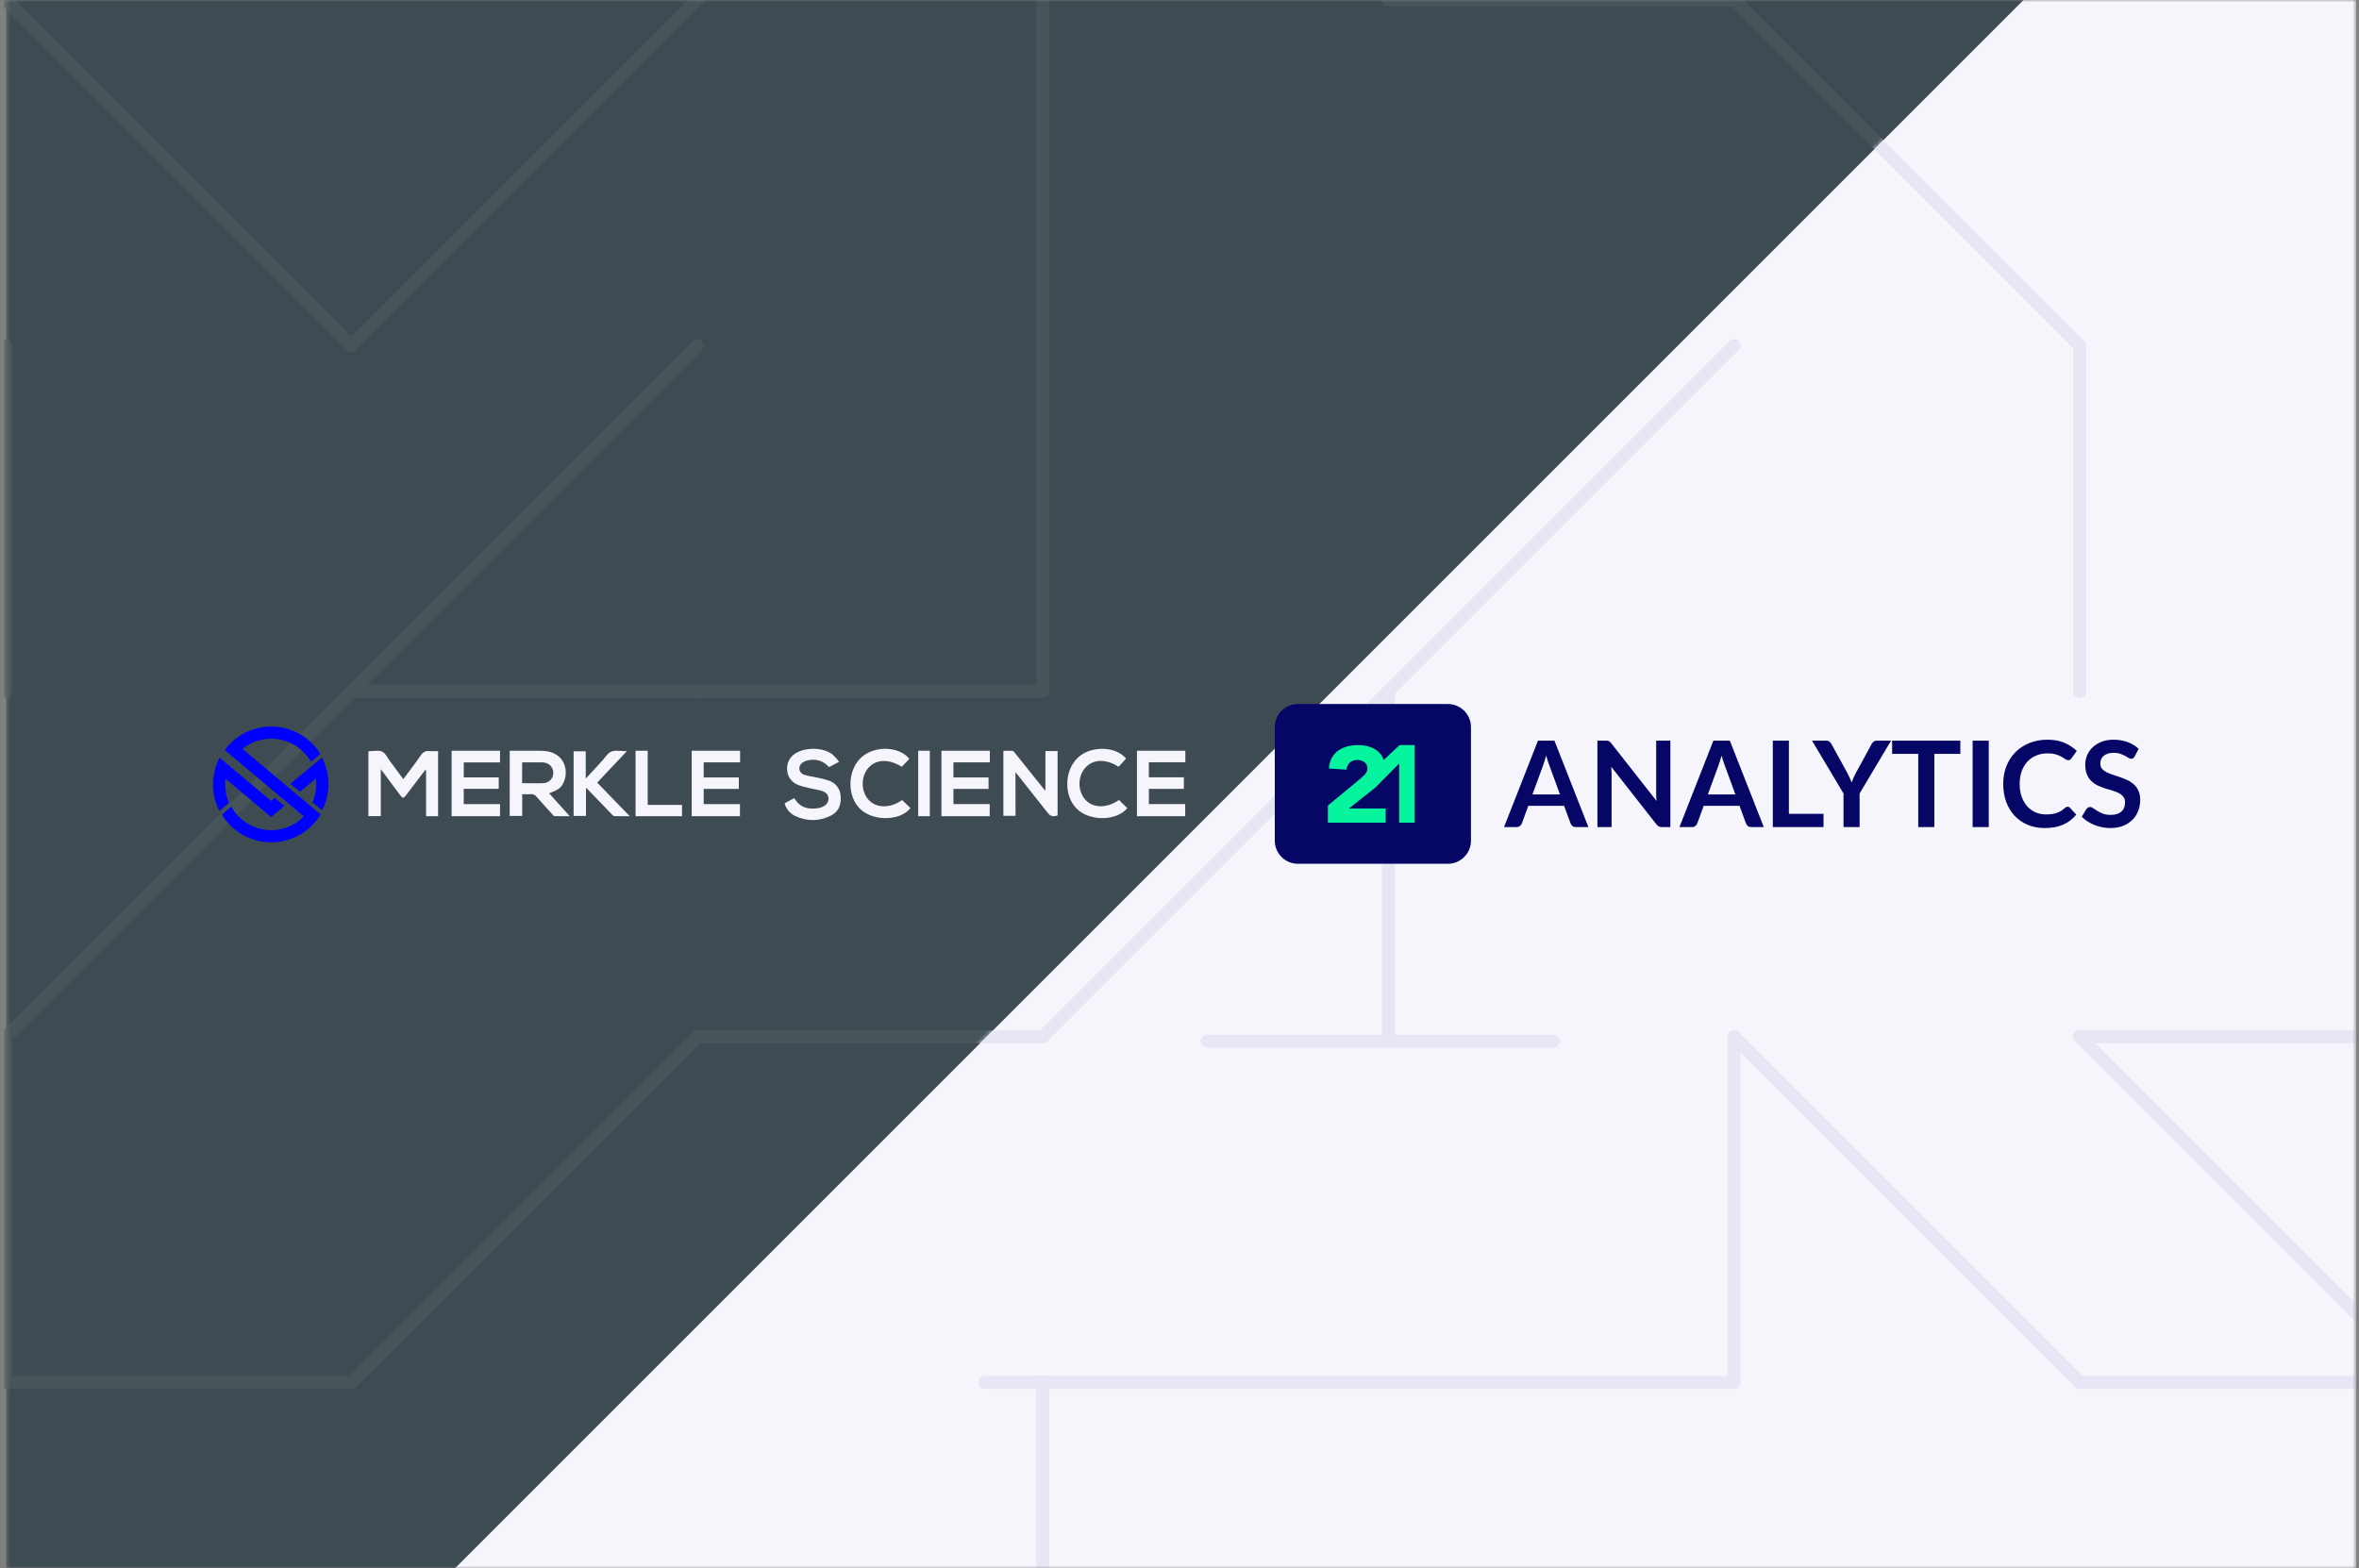 <svg width="546" height="363" viewBox="0 0 546 363" fill="none" xmlns="http://www.w3.org/2000/svg">
<rect x="0" y="0" width="546" height="363" fill="#808080" stroke="none"/>
<g clip-path="url(#clip0_582_87)">
<mask id="mask0_582_87" style="mask-type:luminance" maskUnits="userSpaceOnUse" x="1" y="0" width="545" height="363">
<path d="M545.356 0H1.356V363H545.356V0Z" fill="white"/>
</mask>
<g mask="url(#mask0_582_87)">
<path d="M545.356 0H1.356V363H545.356V0Z" fill="white"/>
<path d="M545.356 363H1.356V0H545.356V363Z" fill="#3E4B52"/>
<path d="M1.356 0L81.356 80" stroke="#47545A" stroke-width="3" stroke-miterlimit="10" stroke-linecap="round"/>
<path d="M1.356 80V160" stroke="#47545A" stroke-width="3" stroke-miterlimit="10" stroke-linecap="round"/>
<path d="M1.356 240L81.356 160" stroke="#47545A" stroke-width="3" stroke-miterlimit="10" stroke-linecap="round"/>
<path d="M1.356 320V240" stroke="#47545A" stroke-width="3" stroke-miterlimit="10" stroke-linecap="round"/>
<path d="M81.356 320H1.356" stroke="#47545A" stroke-width="3" stroke-miterlimit="10" stroke-linecap="round"/>
<path d="M161.356 0L81.356 80" stroke="#47545A" stroke-width="3" stroke-miterlimit="10" stroke-linecap="round"/>
<path d="M161.356 80L81.356 160" stroke="#47545A" stroke-width="3" stroke-miterlimit="10" stroke-linecap="round"/>
<path d="M161.356 160H81.356" stroke="#47545A" stroke-width="3" stroke-miterlimit="10" stroke-linecap="round"/>
<path d="M161.356 240L81.356 320" stroke="#47545A" stroke-width="3" stroke-miterlimit="10" stroke-linecap="round"/>
<path d="M241.356 160V80" stroke="#47545A" stroke-width="3" stroke-miterlimit="10" stroke-linecap="round"/>
<path d="M161.356 160H241.356" stroke="#47545A" stroke-width="3" stroke-miterlimit="10" stroke-linecap="round"/>
<path d="M161.356 240H241.356" stroke="#47545A" stroke-width="3" stroke-miterlimit="10" stroke-linecap="round"/>
<path d="M241.356 400V320" stroke="#47545A" stroke-width="3" stroke-miterlimit="10" stroke-linecap="round"/>
<path d="M241.356 0V80" stroke="#47545A" stroke-width="3" stroke-miterlimit="10" stroke-linecap="round"/>
<path d="M321.356 160L241.356 240" stroke="#47545A" stroke-width="3" stroke-miterlimit="10" stroke-linecap="round"/>
<path d="M321.356 320H241.356" stroke="#47545A" stroke-width="3" stroke-miterlimit="10" stroke-linecap="round"/>
<path d="M401.356 0H321.356" stroke="#47545A" stroke-width="3" stroke-miterlimit="10" stroke-linecap="round"/>
<path d="M401.356 80L321.356 160" stroke="#47545A" stroke-width="3" stroke-miterlimit="10" stroke-linecap="round"/>
<path d="M321.356 240V160" stroke="#47545A" stroke-width="3" stroke-miterlimit="10" stroke-linecap="round"/>
<path d="M401.356 240V320" stroke="#47545A" stroke-width="3" stroke-miterlimit="10" stroke-linecap="round"/>
<path d="M481.356 80L401.356 0" stroke="#47545A" stroke-width="3" stroke-miterlimit="10" stroke-linecap="round"/>
<path d="M481.356 160V80" stroke="#47545A" stroke-width="3" stroke-miterlimit="10" stroke-linecap="round"/>
<path d="M481.356 320L401.356 240" stroke="#47545A" stroke-width="3" stroke-miterlimit="10" stroke-linecap="round"/>
<path d="M481.356 160V80" stroke="#47545A" stroke-width="3" stroke-miterlimit="10" stroke-linecap="round"/>
<path d="M561.356 240H481.356" stroke="#47545A" stroke-width="3" stroke-miterlimit="10" stroke-linecap="round"/>
<path d="M481.356 240L561.356 320" stroke="#47545A" stroke-width="3" stroke-miterlimit="10" stroke-linecap="round"/>
<path d="M561.356 320H481.356" stroke="#47545A" stroke-width="3" stroke-miterlimit="10" stroke-linecap="round"/>
<path d="M468.356 0L105.356 363H545.356V0H468.356Z" fill="#F5F5FB"/>
<mask id="mask1_582_87" style="mask-type:alpha" maskUnits="userSpaceOnUse" x="105" y="0" width="441" height="363">
<path d="M468.356 0L105.356 363H545.356V0H468.356Z" fill="#F5F5FB"/>
</mask>
<g mask="url(#mask1_582_87)">
<path d="M161.356 0L81.356 80" stroke="#E6E6F4" stroke-width="3" stroke-miterlimit="10" stroke-linecap="round"/>
<path d="M161.356 80L81.356 160" stroke="#E6E6F4" stroke-width="3" stroke-miterlimit="10" stroke-linecap="round"/>
<path d="M161.356 160H81.356" stroke="#E6E6F4" stroke-width="3" stroke-miterlimit="10" stroke-linecap="round"/>
<path d="M161.356 240L81.356 320" stroke="#E6E6F4" stroke-width="3" stroke-miterlimit="10" stroke-linecap="round"/>
<path d="M241.356 160V80" stroke="#E6E6F4" stroke-width="3" stroke-miterlimit="10" stroke-linecap="round"/>
<path d="M161.356 160H241.356" stroke="#E6E6F4" stroke-width="3" stroke-miterlimit="10" stroke-linecap="round"/>
<path d="M161.356 240H241.356" stroke="#E6E6F4" stroke-width="3" stroke-miterlimit="10" stroke-linecap="round"/>
<path d="M241.356 400V320" stroke="#E6E6F4" stroke-width="3" stroke-miterlimit="10" stroke-linecap="round"/>
<path d="M241.356 0V80" stroke="#E6E6F4" stroke-width="3" stroke-miterlimit="10" stroke-linecap="round"/>
<path d="M321.356 160L241.356 240" stroke="#E6E6F4" stroke-width="3" stroke-miterlimit="10" stroke-linecap="round"/>
<path d="M359.442 241.041H279.442" stroke="#E6E6F4" stroke-width="3" stroke-miterlimit="10" stroke-linecap="round"/>
<path d="M401.353 320H227.941" stroke="#E6E6F4" stroke-width="3" stroke-miterlimit="10" stroke-linecap="round"/>
<path d="M401.356 0H321.356" stroke="#E6E6F4" stroke-width="3" stroke-miterlimit="10" stroke-linecap="round"/>
<path d="M401.356 80L321.356 160" stroke="#E6E6F4" stroke-width="3" stroke-miterlimit="10" stroke-linecap="round"/>
<path d="M321.356 240V160" stroke="#E6E6F4" stroke-width="3" stroke-miterlimit="10" stroke-linecap="round"/>
<path d="M401.356 240V320" stroke="#E6E6F4" stroke-width="3" stroke-miterlimit="10" stroke-linecap="round"/>
<path d="M481.356 80L401.356 0" stroke="#E6E6F4" stroke-width="3" stroke-miterlimit="10" stroke-linecap="round"/>
<path d="M481.356 160V80" stroke="#E6E6F4" stroke-width="3" stroke-miterlimit="10" stroke-linecap="round"/>
<path d="M481.356 320L401.356 240" stroke="#E6E6F4" stroke-width="3" stroke-miterlimit="10" stroke-linecap="round"/>
<path d="M481.356 160V80" stroke="#E6E6F4" stroke-width="3" stroke-miterlimit="10" stroke-linecap="round"/>
<path d="M561.356 240H481.356" stroke="#E6E6F4" stroke-width="3" stroke-miterlimit="10" stroke-linecap="round"/>
<path d="M481.356 240L561.356 320" stroke="#E6E6F4" stroke-width="3" stroke-miterlimit="10" stroke-linecap="round"/>
<path d="M561.356 320H481.356" stroke="#E6E6F4" stroke-width="3" stroke-miterlimit="10" stroke-linecap="round"/>
</g>
</g>
<g clip-path="url(#clip1_582_87)">
<path fill-rule="evenodd" clip-rule="evenodd" d="M367.64 191.466H364.761C364.439 191.466 364.171 191.388 363.959 191.231C363.756 191.065 363.608 190.862 363.516 190.622L362.021 186.539H353.732L352.237 190.622C352.163 190.834 352.016 191.028 351.794 191.203C351.582 191.378 351.319 191.466 351.006 191.466H348.113L355.974 171.455H359.78L367.64 191.466ZM354.687 183.91H361.066L358.631 177.253C358.502 176.909 358.378 176.563 358.257 176.215C358.119 175.78 357.99 175.341 357.87 174.901C357.749 175.341 357.62 175.78 357.482 176.215C357.362 176.621 357.242 176.976 357.122 177.281L354.687 183.91ZM371.679 171.455C371.845 171.455 371.984 171.464 372.094 171.483C372.205 171.492 372.302 171.519 372.385 171.565C372.477 171.602 372.565 171.662 372.648 171.745C372.731 171.819 372.823 171.921 372.925 172.05L383.429 185.432C383.393 185.119 383.365 184.805 383.346 184.491C383.336 184.177 383.332 183.887 383.332 183.619V171.455H386.612V191.466H384.688C384.393 191.466 384.148 191.42 383.954 191.328C383.761 191.235 383.572 191.069 383.387 190.829L372.925 177.502C372.953 177.798 372.971 178.093 372.98 178.388C372.998 178.651 373.007 178.914 373.008 179.177V191.466H369.728V171.455L371.679 171.455ZM408.238 191.466H405.36C405.037 191.466 404.769 191.388 404.557 191.231C404.354 191.065 404.206 190.862 404.114 190.622L402.619 186.539H394.33L392.835 190.622C392.761 190.834 392.614 191.028 392.392 191.203C392.18 191.378 391.917 191.466 391.604 191.466H388.711L396.572 171.455H400.377L408.238 191.466ZM395.285 183.91H401.665L399.229 177.253C399.1 176.909 398.976 176.563 398.855 176.215C398.717 175.78 398.588 175.341 398.468 174.901C398.347 175.341 398.218 175.78 398.08 176.215C397.96 176.621 397.84 176.976 397.72 177.281L395.285 183.91ZM414.049 188.394H422.061V191.466H410.326V171.455H414.049V188.394ZM430.414 183.688V191.466H426.692V183.688L419.399 171.455H422.679C423.001 171.455 423.255 171.533 423.44 171.69C423.633 171.847 423.795 172.045 423.924 172.285L427.591 178.969C427.791 179.34 427.976 179.719 428.145 180.104C428.298 180.446 428.441 180.792 428.574 181.142C428.694 180.791 428.828 180.441 428.975 180.09C429.143 179.709 429.328 179.335 429.529 178.969L433.168 172.285C433.27 172.082 433.422 171.893 433.625 171.718C433.828 171.542 434.087 171.455 434.401 171.455H437.694L430.414 183.688ZM453.728 171.455V174.513H447.708V191.466H443.984V174.513H437.938V171.455L453.728 171.455ZM460.306 191.466H456.57V171.455H460.306V191.466ZM478.573 186.747C478.776 186.747 478.951 186.825 479.098 186.982L480.566 188.574C479.753 189.579 478.753 190.35 477.563 190.885C476.382 191.42 474.962 191.687 473.301 191.687C471.815 191.687 470.477 191.434 469.286 190.926C468.105 190.419 467.096 189.713 466.257 188.809C465.417 187.905 464.771 186.825 464.319 185.57C463.875 184.316 463.654 182.946 463.654 181.46C463.654 179.956 463.903 178.582 464.401 177.336C464.901 176.082 465.602 175.002 466.506 174.098C467.41 173.194 468.489 172.493 469.744 171.995C471.007 171.487 472.401 171.233 473.922 171.233C475.408 171.233 476.704 171.473 477.812 171.953C478.929 172.424 479.883 173.051 480.677 173.835L479.431 175.565C479.357 175.676 479.26 175.773 479.14 175.856C479.03 175.939 478.873 175.98 478.67 175.98C478.457 175.98 478.241 175.897 478.019 175.731C477.798 175.565 477.517 175.385 477.175 175.191C476.834 174.998 476.4 174.818 475.874 174.652C475.358 174.486 474.699 174.403 473.895 174.403C472.954 174.403 472.086 174.569 471.294 174.901C470.509 175.224 469.832 175.69 469.26 176.299C468.697 176.907 468.254 177.65 467.93 178.526C467.617 179.394 467.46 180.372 467.46 181.46C467.46 182.586 467.617 183.587 467.93 184.463C468.254 185.34 468.687 186.078 469.232 186.678C469.776 187.277 470.417 187.739 471.156 188.062C471.893 188.375 472.687 188.532 473.536 188.532C474.043 188.532 474.5 188.504 474.906 188.449C475.32 188.394 475.699 188.306 476.041 188.186C476.384 188.07 476.713 187.917 477.023 187.729C477.336 187.536 477.646 187.3 477.951 187.024C478.037 186.944 478.135 186.879 478.241 186.83C478.343 186.774 478.457 186.746 478.573 186.747ZM494.085 175.094C493.983 175.297 493.862 175.44 493.724 175.523C493.595 175.606 493.438 175.648 493.254 175.648C493.069 175.648 492.862 175.579 492.631 175.44C492.364 175.271 492.092 175.109 491.815 174.956C491.502 174.781 491.132 174.624 490.707 174.486C490.293 174.338 489.799 174.264 489.227 174.264C488.71 174.264 488.258 174.329 487.871 174.458C487.493 174.578 487.169 174.749 486.902 174.97C486.646 175.187 486.447 175.462 486.32 175.772C486.191 176.077 486.127 176.414 486.127 176.783C486.127 177.253 486.256 177.645 486.515 177.959C486.782 178.273 487.133 178.54 487.567 178.762C487.999 178.983 488.493 179.182 489.047 179.357C489.6 179.532 490.164 179.721 490.735 179.924C491.317 180.118 491.884 180.349 492.438 180.616C492.991 180.875 493.485 181.207 493.918 181.613C494.352 182.009 494.698 182.498 494.955 183.08C495.224 183.661 495.357 184.367 495.357 185.197C495.357 186.101 495.2 186.95 494.887 187.743C494.588 188.52 494.125 189.223 493.531 189.805C492.94 190.386 492.217 190.848 491.358 191.189C490.5 191.521 489.517 191.687 488.411 191.687C487.774 191.687 487.146 191.623 486.528 191.494C485.917 191.376 485.32 191.2 484.743 190.968C484.188 190.741 483.655 190.463 483.152 190.137C482.662 189.814 482.224 189.455 481.837 189.058L482.917 187.273C483.016 187.146 483.137 187.038 483.275 186.955C483.421 186.863 483.589 186.815 483.761 186.816C483.99 186.816 484.241 186.913 484.508 187.107C484.818 187.319 485.131 187.527 485.448 187.729C485.818 187.96 486.247 188.172 486.736 188.366C487.234 188.551 487.829 188.643 488.521 188.643C489.582 188.643 490.403 188.394 490.984 187.895C491.566 187.388 491.856 186.664 491.856 185.723C491.856 185.197 491.723 184.768 491.454 184.436C491.197 184.104 490.851 183.827 490.417 183.605C489.983 183.375 489.49 183.181 488.937 183.024C488.371 182.864 487.808 182.693 487.248 182.512C486.672 182.326 486.108 182.104 485.559 181.848C485.013 181.595 484.513 181.253 484.078 180.838C483.645 180.422 483.295 179.906 483.026 179.288C482.769 178.66 482.64 177.89 482.64 176.977C482.64 176.248 482.783 175.537 483.068 174.845C483.363 174.153 483.789 173.54 484.341 173.005C484.904 172.47 485.591 172.041 486.404 171.718C487.216 171.395 488.142 171.233 489.186 171.233C490.367 171.233 491.454 171.418 492.452 171.787C493.448 172.156 494.296 172.673 494.997 173.337L494.085 175.094Z" fill="#060666"/>
<path d="M300.423 162.972H335.095C338.059 162.972 340.461 165.364 340.461 168.315V194.617C340.461 197.568 338.059 199.96 335.095 199.96H300.423C297.459 199.96 295.057 197.568 295.057 194.617V168.315C295.057 165.364 297.459 162.972 300.423 162.972Z" fill="#060666"/>
<path fill-rule="evenodd" clip-rule="evenodd" d="M320.277 175.939L323.943 172.483H327.413V190.448H323.844V176.746L319.368 181.257C319.266 181.381 319.159 181.5 319.047 181.615C318.73 181.941 318.396 182.249 318.045 182.539L312.224 187.155H320.726V190.448H307.351V186.481L314.796 180.318C315.175 180.002 315.554 179.644 315.933 179.245C316.313 178.846 316.502 178.38 316.502 177.848C316.502 177.249 316.267 176.779 315.798 176.438C315.329 176.097 314.778 175.926 314.146 175.926C313.388 175.926 312.797 176.143 312.373 176.575C311.949 177.008 311.71 177.54 311.656 178.172L307.594 177.898C307.649 176.983 307.856 176.188 308.217 175.515C308.578 174.841 309.056 174.279 309.652 173.83C310.248 173.381 310.947 173.044 311.75 172.82C312.554 172.595 313.424 172.483 314.363 172.483C315.23 172.483 316.042 172.595 316.8 172.82C317.558 173.044 318.217 173.377 318.776 173.818C319.336 174.259 319.774 174.812 320.089 175.477C320.161 175.628 320.223 175.782 320.277 175.939Z" fill="#07F49E"/>
</g>
<path d="M85.268 173.925C85.322 173.914 85.378 173.905 85.433 173.9C86.444 173.9 87.601 173.601 88.426 173.988C89.252 174.375 89.682 175.427 90.268 176.207C91.288 177.563 92.289 178.936 93.35 180.371C94.73 178.504 96.104 176.742 97.36 174.904C97.908 174.105 98.498 173.746 99.467 173.869C100.11 173.908 100.755 173.908 101.398 173.869V188.946H98.616V178.293L98.45 178.234C98.227 178.517 98.001 178.797 97.781 179.083C96.506 180.762 95.231 182.44 93.956 184.119C93.408 184.836 93.181 184.839 92.653 184.119C91.183 182.149 89.717 180.175 88.139 178.054V188.924H85.268V173.925Z" fill="#F5F5FB"/>
<path d="M117.98 173.793C120.256 173.793 122.48 173.793 124.731 173.793C125.419 173.778 126.106 173.826 126.785 173.935C130.874 174.712 131.723 178.768 130.321 181.397C129.755 182.449 129.151 182.853 127.106 183.643L129.443 186.247L131.867 188.942C130.556 188.942 129.434 188.96 128.312 188.923C128.141 188.923 127.968 188.648 127.817 188.483C126.595 187.134 125.361 185.795 124.168 184.421C123.868 184.013 123.369 183.794 122.86 183.849C122.217 183.893 121.574 183.849 120.87 183.849V188.885H117.977L117.98 173.793ZM120.841 181.302C122.503 181.302 124.081 181.359 125.663 181.302C126.324 181.305 126.958 181.038 127.411 180.565C127.864 180.092 128.097 179.455 128.055 178.806C128.003 177.454 126.949 176.5 125.483 176.481C124.641 176.481 123.802 176.481 122.959 176.481H120.857L120.841 181.302Z" fill="#F5F5FB"/>
<path d="M235.047 188.86H232.235V173.8C232.927 173.8 233.651 173.766 234.365 173.823C234.555 173.838 234.746 174.109 234.898 174.294C237.095 177.029 239.289 179.766 241.481 182.507C241.605 182.658 241.738 182.8 241.966 183.058V173.857H244.781V188.775C243.598 189.121 243.128 188.976 242.382 188.03L235.619 179.471C235.466 179.282 235.301 179.1 235.038 178.783L235.047 188.86Z" fill="#F5F5FB"/>
<path d="M104.534 188.946V173.79H115.73V176.493H107.341V179.957H115.433V182.605H107.334V186.142H115.736V188.946H104.534Z" fill="#F5F5FB"/>
<path d="M171.299 173.79V176.478H162.874V179.973H171.002V182.626H162.874V186.144H171.268V188.946H160.098V173.79H171.299Z" fill="#F5F5FB"/>
<path d="M229.1 173.79V176.478H220.675V179.973H228.803V182.626H220.675V186.141H229.072V188.946H217.898V173.79H229.1Z" fill="#F5F5FB"/>
<path d="M265.907 176.459V179.94H274.014V182.622H265.913V186.14H274.321V188.946H263.153V173.79H274.355V176.459H265.907Z" fill="#F5F5FB"/>
<path d="M194.223 176.35L191.868 177.583C190.496 176.059 188.828 175.588 186.903 176.027C186.511 176.114 186.139 176.274 185.804 176.497C184.647 177.282 184.758 178.835 186.071 179.322C187.071 179.694 188.177 179.78 189.229 180.023C190.118 180.193 190.996 180.422 191.856 180.709C193.423 181.212 194.511 182.651 194.575 184.308C194.728 186.252 194.118 187.889 192.351 188.792C189.625 190.172 186.808 190.166 184.034 188.891C182.849 188.33 181.962 187.279 181.604 186.009C181.671 185.943 181.745 185.884 181.823 185.833C182.49 185.477 183.157 185.128 183.856 184.76C185.159 187.027 187.183 187.466 189.521 187.053C189.941 186.973 190.346 186.822 190.715 186.604C192.12 185.785 192.136 183.918 190.655 183.264C189.619 182.806 188.431 182.729 187.303 182.435C186.286 182.169 185.216 181.977 184.288 181.509C181.747 180.228 181.429 176.507 183.672 174.71C185.915 172.914 190.506 172.863 192.765 174.71C193.29 175.22 193.778 175.768 194.223 176.35Z" fill="#F5F5FB"/>
<path d="M132.764 188.884V173.914H135.573V180.246C136.781 178.934 137.843 177.782 138.902 176.628C139.071 176.443 139.221 176.251 139.402 176.069C140.091 175.341 140.659 174.287 141.507 173.98C142.508 173.612 143.739 173.892 145.088 173.892C143.873 175.178 142.751 176.361 141.635 177.547C140.518 178.733 139.402 179.919 138.222 181.174L145.757 188.94C144.437 188.94 143.315 188.962 142.192 188.922C141.992 188.922 141.772 188.68 141.606 188.51C139.773 186.628 137.943 184.731 136.115 182.819C135.994 182.693 135.859 182.58 135.633 182.364V188.884H132.764Z" fill="#F5F5FB"/>
<path d="M208.791 185.199L210.729 187.071C208.393 190.035 202.26 190.185 199.201 187.375C196.018 184.46 196.063 178.463 199.271 175.413C202.288 172.533 208.069 172.7 210.475 175.66L208.714 177.506C205.65 175.586 202.667 175.733 200.888 177.881C199.204 179.922 199.296 183.276 201.057 185.18C202.89 187.142 206.05 187.148 208.791 185.199Z" fill="#F5F5FB"/>
<path d="M259.002 185.186L260.913 187.087C258.454 190.066 252.337 190.174 249.315 187.311C246.175 184.332 246.277 178.351 249.519 175.35C252.56 172.537 258.359 172.733 260.63 175.619L258.894 177.507C255.942 175.587 252.904 175.712 251.111 177.827C249.395 179.855 249.436 183.164 251.203 185.119C253.022 187.132 256.149 187.157 259.002 185.186Z" fill="#F5F5FB"/>
<path d="M149.911 186.332H157.856V188.946H147.103V173.79H149.911V186.332Z" fill="#F5F5FB"/>
<path d="M212.521 173.79H215.209V188.946H212.521V173.79Z" fill="#F5F5FB"/>
<path d="M75.598 178.184C75.346 177.217 74.984 176.282 74.517 175.396L72.283 177.245L67.188 181.454L69.407 183.296L73.115 180.228C73.168 180.655 73.196 181.085 73.197 181.516C73.199 182.959 72.898 184.386 72.314 185.709L74.545 187.559C76.041 184.665 76.413 181.33 75.591 178.184H75.598Z" fill="#0000FD"/>
<path d="M62.758 185.406L61.976 184.75L58.93 182.197L58.133 181.528L53.051 177.264L50.83 175.396C50.359 176.291 49.992 177.237 49.736 178.216C48.905 181.396 49.267 184.77 50.753 187.702L52.988 185.833C52.414 184.504 52.118 183.071 52.12 181.623C52.121 181.177 52.15 180.732 52.207 180.289L55.914 183.394L56.712 184.062L59.755 186.616L60.537 187.271L62.758 189.135L64.99 187.27L65.828 186.567L63.607 184.705L62.758 185.406Z" fill="#0000FD"/>
<path d="M56.121 173.358C56.381 173.144 56.651 172.945 56.932 172.761C59.376 171.14 62.382 170.607 65.233 171.29C68.084 171.973 70.524 173.81 71.97 176.363L74.151 174.535C72.17 171.332 68.933 169.111 65.234 168.418C61.535 167.725 57.715 168.624 54.711 170.893C54.445 171.094 54.19 171.306 53.94 171.526C53.225 172.156 52.58 172.861 52.015 173.628L70.321 189.01C66.741 192.669 61.056 193.233 56.828 190.349C56.544 190.156 56.27 189.949 56.007 189.73C55.002 188.891 54.161 187.874 53.524 186.729L51.338 188.558C53.767 192.553 58.101 194.991 62.773 194.991C67.444 194.991 71.778 192.553 74.207 188.558L72.023 186.725L56.121 173.358Z" fill="#0000FD"/>
</g>
<defs>
<clipPath id="clip0_582_87">
<rect width="545" height="363" fill="white" transform="translate(0.827)"/>
</clipPath>
<clipPath id="clip1_582_87">
<rect width="200.301" height="37" fill="white" transform="translate(295.057 162.972)"/>
</clipPath>
</defs>
</svg>
